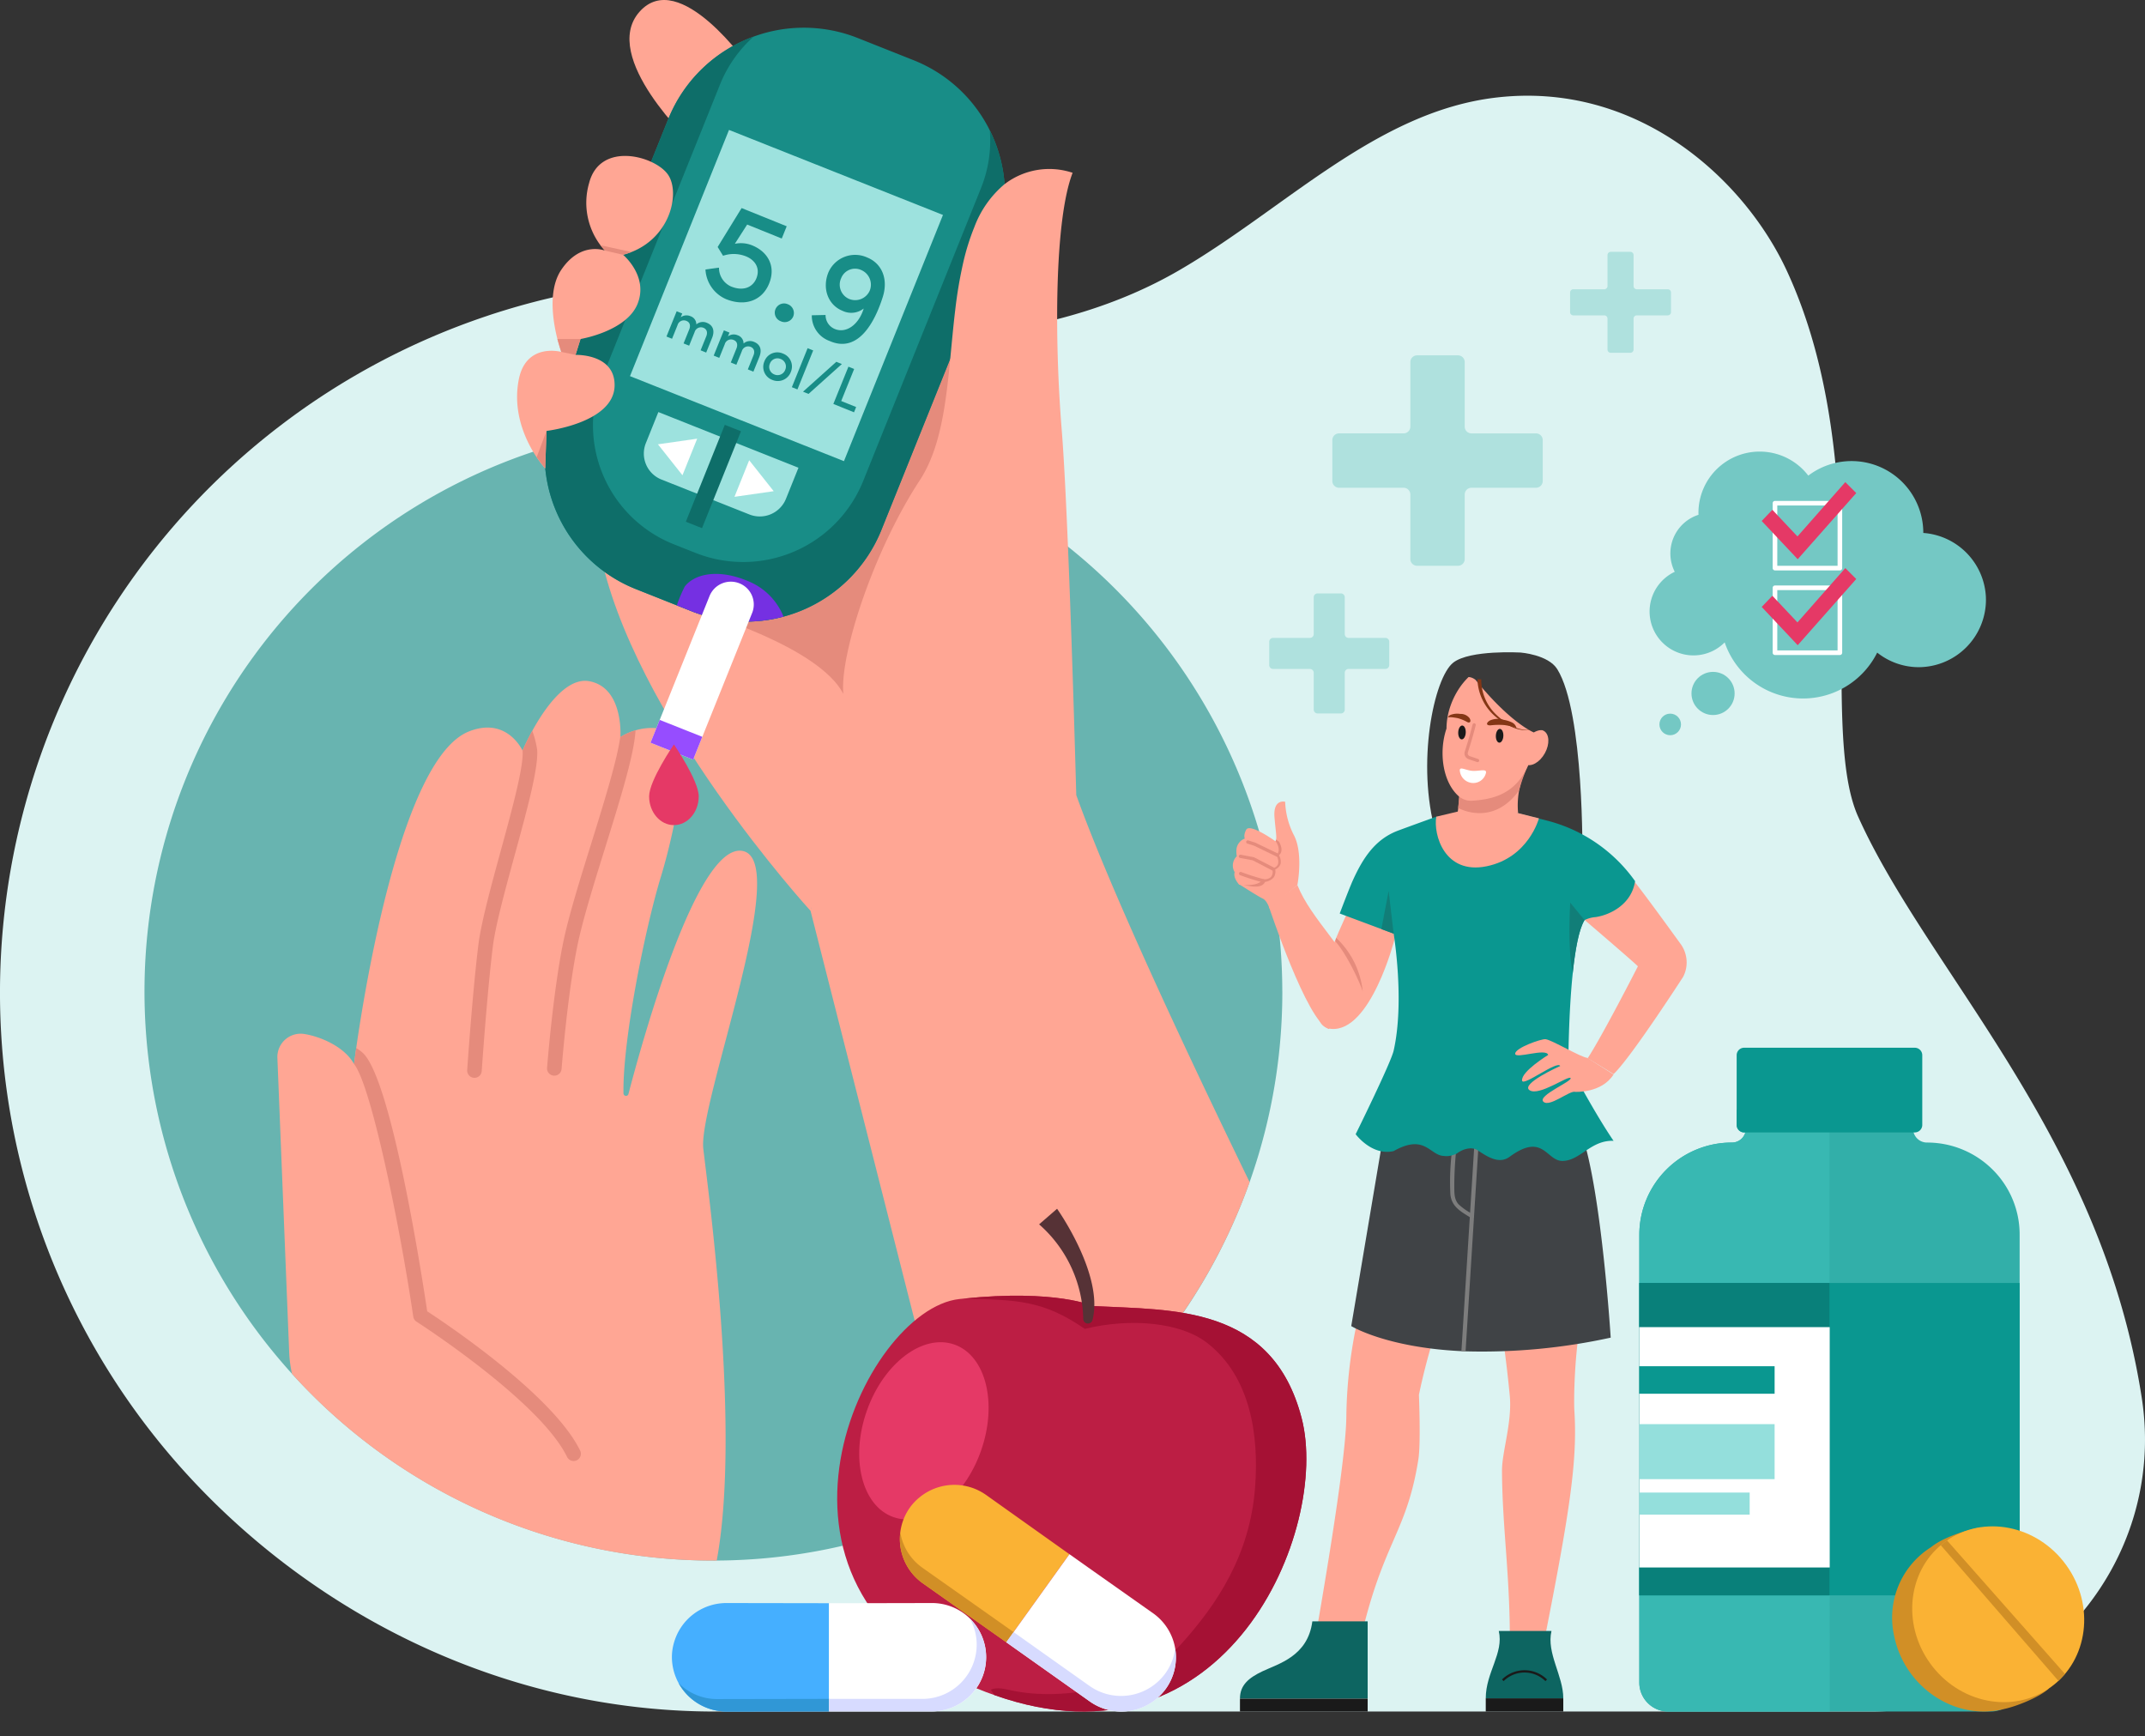 <svg xmlns="http://www.w3.org/2000/svg" width="491.307" height="397.624" viewBox="0 0 491.307 397.624">
  <rect x="0" y="0" width="491.307" height="397.624" fill="#333333" stroke="none"/>
  <g id="img_about" transform="translate(-6591.346 -958.505)">
    <g id="Group_218439" data-name="Group 218439" transform="translate(6471.823 820.505)">
      <path id="Path_112813" data-name="Path 112813" d="M545.133,399.529c-9.588-21.323,4.747-79.654-16.387-125.118-9.808-21.1-34.35-43.439-66.7-39.559-27.394,3.286-48.252,25.493-72.449,39.542-13.677,7.941-28.78,12.222-44.3,14.383-.208-.085-.411-.178-.619-.263q-2.551-1.042-5.147-2-4.734-1.757-9.6-3.209-3.483-1.052-7.032-1.938c-1.833-.463-3.685-.893-5.544-1.3a163.361,163.361,0,0,0-23.982-3.3q-5.18-.327-10.446-.331-3.89,0-7.734.179-4.872.228-9.659.741-3.751.387-7.449.959-4.873.744-9.639,1.766-6.927,1.489-13.628,3.559c-.119.033-.231.066-.344.106-.007-.007-.007,0-.007,0-.5.152-.992.311-1.488.47-.609.192-1.217.39-1.819.6A163.437,163.437,0,0,0,161.9,549.63c29.89,32.933,73.441,54.822,121.425,54.822H547.817c38.371.175,68.138-33.9,62.274-71.825C600.8,472.539,561.063,434.956,545.133,399.529Z" transform="translate(0 -74.49)" fill="#dcf3f2"/>
      <path id="Path_112814" data-name="Path 112814" d="M525.708,693.974a130.22,130.22,0,0,1-129.553,130.3c-.253.005-.507.005-.76.005a130.327,130.327,0,0,1-41.283-253.936c.48-.163.965-.322,1.451-.475.4-.127.786-.253,1.187-.375,0,0,0-.005.005,0,.09-.032.179-.058.274-.084q5.334-1.646,10.868-2.838,3.8-.815,7.687-1.409,2.944-.451,5.941-.765,3.814-.411,7.7-.591,3.062-.142,6.167-.142,4.194,0,8.331.264a130.261,130.261,0,0,1,19.125,2.633c1.482.322,2.96.665,4.421,1.034q2.825.7,5.608,1.546,3.878,1.155,7.655,2.559,2.074.76,4.1,1.593,1.654.673,3.281,1.393a130.518,130.518,0,0,1,77.787,119.286Z" transform="translate(-112.469 -328.889)" fill="#68b4b0"/>
      <g id="Group_218403" data-name="Group 218403" transform="translate(183.052 138)">
        <g id="Group_218395" data-name="Group 218395" transform="translate(0 155.915)">
          <path id="Path_112815" data-name="Path 112815" d="M496.506,930.9c1,8.916,8.695,64.022,3.076,94.342-.253.005-.507.005-.76.005A129.957,129.957,0,0,1,402.311,982.5a27.245,27.245,0,0,1-.66-5.07l-2.7-67.388a5.335,5.335,0,0,1,6.236-5.376c3.846.628,9.248,3.023,11.322,6.88,0,0,.169-1.345.5-3.672,2.063-14.366,10.525-66.317,25.741-72.474,8.8-3.556,12.356,4.358,12.356,4.358s.005-.016.016-.053c.132-.306.939-2.142,2.216-4.479,2.77-5.033,7.755-12.314,13.031-11.364,7.112,1.287,7.223,10.478,7.165,12.43a.57.57,0,0,1-.011.132,1.977,1.977,0,0,1-.01.232,13.723,13.723,0,0,1,3.471-1.541h.005a12.711,12.711,0,0,1,4.775-.491,10.974,10.974,0,0,1,2.823.633c1.614.591,2.443,2.606,2.733,5.439a.147.147,0,0,0,.005.048c.417,4.226-.369,10.256-1.551,16.081-.892,4.363-2,8.615-3.007,11.908-3.667,12.039-8.768,37.559-8.542,49.545a.579.579,0,0,0,1.134.137c3.292-12.62,15.59-56.858,25.867-55.718C517.219,864.022,495.324,920.431,496.506,930.9Z" transform="translate(-398.948 -823.773)" fill="#ffa694"/>
        </g>
        <g id="Group_218396" data-name="Group 218396" transform="translate(43.479 167.361)">
          <path id="Path_112816" data-name="Path 112816" d="M601.087,902.514c-2.176,7.963-4.435,16.19-5.036,21.1-1.334,10.912-2.526,28.263-2.535,28.437a1.662,1.662,0,0,1-1.659,1.541h-.117a1.668,1.668,0,0,1-1.551-1.765c.008-.174,1.2-17.615,2.551-28.619.634-5.146,2.918-13.489,5.127-21.568,2.585-9.454,5.261-19.24,5.019-22.885,0-.05-.008-.1-.008-.157.133-.307.942-2.146,2.218-4.483a21.3,21.3,0,0,1,1.125,4.425C606.5,882.745,603.872,892.348,601.087,902.514Z" transform="translate(-590.187 -874.119)" fill="#e58b7c"/>
        </g>
        <g id="Group_218397" data-name="Group 218397" transform="translate(61.77 167.254)">
          <path id="Path_112817" data-name="Path 112817" d="M690.9,873.646c-.267,5.419-3.527,15.875-6.962,26.92-2.543,8.153-5.161,16.588-6.353,22.421-2.284,11.161-3.6,28.047-3.619,28.213a1.666,1.666,0,0,1-1.659,1.533.732.732,0,0,1-.133-.008,1.659,1.659,0,0,1-1.534-1.781c.017-.166,1.359-17.259,3.677-28.619,1.217-6,3.869-14.508,6.436-22.736,2.943-9.471,5.978-19.231,6.687-24.633,0,.149-.008.232-.008.232A13.626,13.626,0,0,1,690.9,873.646Z" transform="translate(-670.638 -873.646)" fill="#e58b7c"/>
        </g>
        <g id="Group_218398" data-name="Group 218398" transform="translate(17.562 240.011)">
          <path id="Path_112818" data-name="Path 112818" d="M527.209,1288.074a1.738,1.738,0,0,1-.725.157,1.655,1.655,0,0,1-1.5-.936c-6.211-12.785-34.191-30.79-34.475-30.964a1.678,1.678,0,0,1-.75-1.16c-3.043-20.739-9.671-53.084-13.565-57.842,0,0,.167-1.342.5-3.671a9.712,9.712,0,0,1,1.668,1.268c6.52,6.662,13.4,51.015,14.59,59.027,4.394,2.867,28.889,19.248,35.034,31.908A1.656,1.656,0,0,1,527.209,1288.074Z" transform="translate(-476.193 -1193.658)" fill="#e58b7c"/>
        </g>
        <path id="Path_112819" data-name="Path 112819" d="M771.783,346.6s-41.009-44.786-48.356-82.857l21.26-92.8S723.427,151.057,732.6,140.7s25.012,12.429,25.012,12.429L810.969,216.1Z" transform="translate(-649.655 -138)" fill="#ffa694"/>
        <path id="Path_112820" data-name="Path 112820" d="M825.264,481.472s27.01,7.809,32.707,18.718l39.88-41.014-12.258-58.047Z" transform="translate(-728.338 -341.305)" fill="#e58b7c"/>
        <path id="Path_112821" data-name="Path 112821" d="M701.767,299.545l-12.645-5.024a33.155,33.155,0,0,1-18.632-43.181l25.956-64.526A33.5,33.5,0,0,1,739.9,168.3l12.645,5.024A33.154,33.154,0,0,1,771.173,216.5l-25.956,64.525A33.5,33.5,0,0,1,701.767,299.545Z" transform="translate(-606.902 -159.569)" fill="#188d87"/>
        <path id="Path_112822" data-name="Path 112822" d="M771.177,223.424l-25.952,64.518a33.52,33.52,0,0,1-43.457,18.518l-3.371-1.34-9.265-3.682A33.152,33.152,0,0,1,670.5,258.255l25.952-64.529A33.219,33.219,0,0,1,716,174.865a29.408,29.408,0,0,0-7.7,10.963l-27,67.129A29.335,29.335,0,0,0,697.8,291.165l4.827,1.915a29.631,29.631,0,0,0,38.44-16.381L768.07,209.57a29.148,29.148,0,0,0,2.026-13.211A32.915,32.915,0,0,1,771.177,223.424Z" transform="translate(-606.907 -166.484)" fill="#0e6e69"/>
        <path id="Path_112823" data-name="Path 112823" d="M803.209,344.733,754.2,325.262l22.681-56.385,49.007,19.47Z" transform="translate(-673.432 -239.122)" fill="#9de2de"/>
        <path id="Path_112824" data-name="Path 112824" d="M825.8,725.867a33.468,33.468,0,0,1-21.072-1.24l-3.371-1.34a32.374,32.374,0,0,1,1.836-4.337c2.11-2.717,7.428-4.284,14.783-1.092A14.613,14.613,0,0,1,825.8,725.867Z" transform="translate(-709.867 -584.65)" fill="#7530e2"/>
        <path id="Path_112825" data-name="Path 112825" d="M784.651,764.663l-9.757-3.876,13.516-33.6a5.265,5.265,0,0,1,6.829-2.91h0a5.21,5.21,0,0,1,2.928,6.786Z" transform="translate(-689.42 -590.693)" fill="#fff"/>
        <path id="Path_112826" data-name="Path 112826" d="M784.651,872.246l-9.757-3.876,2.1-5.228,9.757,3.876Z" transform="translate(-689.421 -698.276)" fill="#964dff"/>
        <path id="Path_112827" data-name="Path 112827" d="M792.318,576.507l-20.111-7.99a6.4,6.4,0,0,1-3.6-8.333l2.867-7.128,32.092,12.75-2.867,7.128A6.465,6.465,0,0,1,792.318,576.507Z" transform="translate(-684.209 -458.69)" fill="#9de2de"/>
        <path id="Path_112828" data-name="Path 112828" d="M1036.676,540.233a130.721,130.721,0,0,1-66.053,73.677L936.108,478.1a.091.091,0,0,1,.005-.026c.243-1.176,8.325-40.708,7.5-49.688-.833-9.117,7.043-32.937,17.505-48.886a27.779,27.779,0,0,0,1.978-3.593c3.139-6.8,4.147-15.353,5.012-24.253v-.005c.359-3.7.691-7.46,1.14-11.18a100.712,100.712,0,0,1,1.867-10.99,52.3,52.3,0,0,1,2.511-7.982,23.563,23.563,0,0,1,6.922-9.824h.005a16.8,16.8,0,0,1,15.58-2.6c-4.168,10.768-4.168,38.113-2.5,58.826.5,6.136.987,15.975,1.435,26.785,1.071,25.7,1.9,56.9,1.9,56.9C1004.319,471.98,1019.9,505.713,1036.676,540.233Z" transform="translate(-813.981 -269.5)" fill="#ffa694"/>
        <path id="Path_112829" data-name="Path 112829" d="M646.9,366.635s-8.29-8.875-6.057-20.344c1.668-8.562,9.727-6.352,9.727-6.352s-4.447-12.152,0-18.781,10-4.419,10-4.419a16.192,16.192,0,0,1-3.613-15.467c2.5-9.667,15.1-6.206,18.064-1.933s.462,15.508-10.283,18.367c0,0,5.836,4.833,3.335,11.186s-13.089,8.1-13.089,8.1l-1.138,3.635s9.069-.326,8.947,7.045c-.141,8.561-15.6,10.368-15.6,10.368Z" transform="translate(-585.551 -259.353)" fill="#ffa694"/>
        <path id="Path_112830" data-name="Path 112830" d="M686.364,479.485h-5.3l.876,2.946,3.281.689Z" transform="translate(-616.927 -401.846)" fill="#e58b7c"/>
        <path id="Path_112831" data-name="Path 112831" d="M725.386,386.238l4.169.967,1.929-.634-7.14-1.557Z" transform="translate(-650.363 -328.853)" fill="#e58b7c"/>
        <path id="Path_112832" data-name="Path 112832" d="M662.419,572.059l-2.252,6.032,1.958,2.563Z" transform="translate(-600.777 -473.373)" fill="#e58b7c"/>
        <path id="Path_112833" data-name="Path 112833" d="M814.164,589.591l-3.705-1.472,8.926-22.189,3.705,1.472Z" transform="translate(-716.899 -468.637)" fill="#0e6e69"/>
        <path id="Path_112837" data-name="Path 112837" d="M791.352,579.874l-8.984,1.288,5.615,7.088Z" transform="translate(-695.195 -479.411)" fill="#fff"/>
        <path id="Path_112838" data-name="Path 112838" d="M859.461,609.968l8.984-1.288-5.614-7.088Z" transform="translate(-754.76 -496.191)" fill="#fff"/>
        <path id="Path_112839" data-name="Path 112839" d="M784.84,899.753c0,3.635-2.543,6.581-5.68,6.581s-5.68-2.947-5.68-6.581,5.68-11.894,5.68-11.894S784.84,896.119,784.84,899.753Z" transform="translate(-688.329 -717.374)" fill="#e53966"/>
      </g>
      <g id="Group_218404" data-name="Group 218404" transform="translate(311.083 414.821)">
        <path id="Path_112840" data-name="Path 112840" d="M1069.337,1471.222c6.547,25.359-17.062,82.247-70.377,63.382q-1.928-.658-3.9-1.474c-56.074-23.112-26.193-86.822-4.133-89.23.275-.033.572-.054.847-.087,21.431-2.208,29.811,1.7,29.811,1.7C1039.787,1446.448,1062.631,1445.246,1069.337,1471.222Z" transform="translate(-962.75 -1423.227)" fill="#bc1e44"/>
        <path id="Path_112841" data-name="Path 112841" d="M1167.313,1471.222c6.547,25.359-17.062,82.247-70.377,63.382-.3-.412-.573-.829-.85-1.246,1.465-.622,3.132-.17,4.691.16,12.374,2.685,30.239-.993,38.74-10.382s15.963-20.692,17.126-36.135c.9-11.9-1.029-25.333-11.024-33.081-5.908-4.58-17.2-5.806-27.981-3.187-9.545-6.553-15.395-6.652-27.885-6.919,21.431-2.208,29.811,1.7,29.811,1.7C1137.763,1446.448,1160.607,1445.246,1167.313,1471.222Z" transform="translate(-1060.726 -1423.227)" fill="#a51134"/>
        <path id="Path_112842" data-name="Path 112842" d="M1176.481,1380.8a29.646,29.646,0,0,0-10.113-21.668l4.116-3.567s10.751,15.136,8.118,25.445a1.09,1.09,0,0,1-1.351.8h0A1.052,1.052,0,0,1,1176.481,1380.8Z" transform="translate(-1119.922 -1355.563)" fill="#563236"/>
        <ellipse id="Ellipse_4107" data-name="Ellipse 4107" cx="20.957" cy="13.855" rx="20.957" ry="13.855" transform="translate(0 65.982) rotate(-70.495)" fill="#e53966"/>
      </g>
      <g id="Group_218405" data-name="Group 218405" transform="translate(273.416 505.116)">
        <path id="Path_112843" data-name="Path 112843" d="M832.389,1777.525l-23.5.038a12.525,12.525,0,0,1-12.481-12.442,11.853,11.853,0,0,1,.422-3.13,12.487,12.487,0,0,1,12.1-9.274l23.465.038Z" transform="translate(-796.405 -1752.717)" fill="#45afff"/>
        <path id="Path_112844" data-name="Path 112844" d="M978.335,1752.717a12.4,12.4,0,0,1-.115,24.808H954.678v-24.77H959.9Z" transform="translate(-918.694 -1752.717)" fill="#fff"/>
        <path id="Path_112845" data-name="Path 112845" d="M837.611,1836.994v2.859l-23.5.034a12.56,12.56,0,0,1-10.946-6.505,12.518,12.518,0,0,0,8.793,3.655l23.5-.043Z" transform="translate(-801.625 -1815.042)" fill="#3097d6"/>
        <path id="Path_112846" data-name="Path 112846" d="M990.667,1777.32a12.445,12.445,0,0,1-12.445,12.445H954.684v-2.859h21.385a12.443,12.443,0,0,0,12.445-12.436,12.153,12.153,0,0,0-1.541-5.914A12.36,12.36,0,0,1,990.667,1777.32Z" transform="translate(-918.698 -1764.954)" fill="#d7dbff"/>
      </g>
      <g id="Group_218406" data-name="Group 218406" transform="translate(325.641 478.046)">
        <path id="Path_112847" data-name="Path 112847" d="M1050.472,1669.7l-19.16-13.528a12.436,12.436,0,0,1-2.9-17.332,11.944,11.944,0,0,1,2.172-2.3,12.562,12.562,0,0,1,15.267-.573l19.084,13.568Z" transform="translate(-1026.109 -1633.653)" fill="#fab234"/>
        <path id="Path_112848" data-name="Path 112848" d="M1167.019,1717.111a12.363,12.363,0,0,1,2.815,17.181,12.531,12.531,0,0,1-17.4,2.953l-19.169-13.581,14.469-20.169,4.253,3.013Z" transform="translate(-1108.903 -1687.615)" fill="#fff"/>
        <path id="Path_112849" data-name="Path 112849" d="M1052.15,1704.444l-1.67,2.328-19.158-13.531a12.439,12.439,0,0,1-5.114-11.612,12.394,12.394,0,0,0,5.025,8.049L1050.4,1703.2Z" transform="translate(-1026.118 -1670.721)" fill="#d18f26"/>
        <path id="Path_112850" data-name="Path 112850" d="M1169.833,1794.932a12.534,12.534,0,0,1-17.4,2.954l-19.166-13.579,1.67-2.328,17.412,12.337a12.532,12.532,0,0,0,17.4-2.947,12.17,12.17,0,0,0,2.2-5.705A12.337,12.337,0,0,1,1169.833,1794.932Z" transform="translate(-1108.901 -1748.256)" fill="#d7dbff"/>
      </g>
      <path id="Path_112851" data-name="Path 112851" d="M1424.805,745.918h-8.431a.881.881,0,0,1-.881-.881v-8.431a.881.881,0,0,0-.881-.881h-5.344a.881.881,0,0,0-.881.881v8.431a.881.881,0,0,1-.881.881h-8.432a.881.881,0,0,0-.881.881v5.344a.881.881,0,0,0,.881.881h8.432a.881.881,0,0,1,.881.881v8.431a.881.881,0,0,0,.881.881h5.344a.881.881,0,0,0,.881-.881V753.9a.881.881,0,0,1,.881-.881h8.431a.881.881,0,0,0,.881-.881V746.8A.881.881,0,0,0,1424.805,745.918Z" transform="translate(-987.957 -461.828)" fill="#afe1de"/>
      <path id="Path_112852" data-name="Path 112852" d="M1723.654,400.256h-7.089a.741.741,0,0,1-.741-.741v-7.089a.741.741,0,0,0-.741-.741h-4.493a.741.741,0,0,0-.741.741v7.089a.741.741,0,0,1-.741.741h-7.09a.741.741,0,0,0-.741.741v4.493a.741.741,0,0,0,.741.741h7.09a.741.741,0,0,1,.741.741v7.089a.741.741,0,0,0,.741.741h4.493a.741.741,0,0,0,.741-.741v-7.089a.741.741,0,0,1,.741-.741h7.089a.741.741,0,0,0,.741-.741V401A.741.741,0,0,0,1723.654,400.256Z" transform="translate(-1222.133 -196.008)" fill="#afe1de"/>
      <path id="Path_112853" data-name="Path 112853" d="M1508.413,513.828h-14.78a1.544,1.544,0,0,1-1.544-1.544V497.5a1.544,1.544,0,0,0-1.544-1.544h-9.367a1.544,1.544,0,0,0-1.544,1.544v14.78a1.544,1.544,0,0,1-1.544,1.544h-14.78a1.544,1.544,0,0,0-1.544,1.544v9.367a1.544,1.544,0,0,0,1.544,1.544h14.78a1.544,1.544,0,0,1,1.544,1.544v14.78a1.545,1.545,0,0,0,1.544,1.544h9.367a1.544,1.544,0,0,0,1.544-1.544v-14.78a1.544,1.544,0,0,1,1.544-1.544h14.78a1.544,1.544,0,0,0,1.544-1.544v-9.367A1.544,1.544,0,0,0,1508.413,513.828Z" transform="translate(-1037.075 -276.576)" fill="#afe1de"/>
      <path id="Path_112854" data-name="Path 112854" d="M1858.415,626.149a15.459,15.459,0,0,0-14.336-14.641c0-.013,0-.026,0-.039a16.423,16.423,0,0,0-26.339-13.093,14.023,14.023,0,0,0-25.161,8.522c0,.151.007.3.011.449a9.3,9.3,0,0,0-5.438,13.056,10.053,10.053,0,1,0,11.435,16.163,18.972,18.972,0,0,0,34.936,2.341,15.28,15.28,0,0,0,9.519,3.339,15.461,15.461,0,0,0,15.388-15.388Z" transform="translate(-1284.03 -351.454)" fill="#74c8c4"/>
      <g id="Group_218411" data-name="Group 218411" transform="translate(494.966 377.944)">
        <g id="Group_218407" data-name="Group 218407" transform="translate(0.037 12.631)">
          <path id="Path_112855" data-name="Path 112855" d="M1858.138,1279.093v102.6a6.634,6.634,0,0,1-6.654,6.613h-73.806a6.634,6.634,0,0,1-6.654-6.613v-102.6A21.151,21.151,0,0,1,1792.239,1258a3.19,3.19,0,0,0,3.073-2.323,3.076,3.076,0,0,0,.11-.84v-5.924h38.315v5.924a3.077,3.077,0,0,0,.115.84,3.179,3.179,0,0,0,3.068,2.323,21.242,21.242,0,0,1,15.009,6.177A20.946,20.946,0,0,1,1858.138,1279.093Z" transform="translate(-1771.024 -1248.918)" fill="#32afa9"/>
        </g>
        <g id="Group_218408" data-name="Group 218408" transform="translate(0.037 14.187)">
          <path id="Path_112856" data-name="Path 112856" d="M1814.639,1393.6h-36.96a6.634,6.634,0,0,1-6.654-6.613v-102.6a21.151,21.151,0,0,1,21.214-21.088,3.19,3.19,0,0,0,3.073-2.323h-.27a1.553,1.553,0,0,1-.345-.035,1.728,1.728,0,0,1-1.371-1.671v-3.5h21.244q0,2.6,0,5.208.008,17.241.015,34.477.023,35.773.04,71.545C1814.634,1372.162,1814.634,1388.429,1814.639,1393.6Z" transform="translate(-1771.024 -1255.765)" fill="#38b8b2"/>
        </g>
        <g id="Group_218409" data-name="Group 218409" transform="translate(22.336)">
          <path id="Path_112857" data-name="Path 112857" d="M1869.106,1195.07v15.982a1.712,1.712,0,0,0,1.717,1.707H1909.9a1.712,1.712,0,0,0,1.717-1.707V1195.07a1.712,1.712,0,0,0-1.717-1.707h-39.078A1.712,1.712,0,0,0,1869.106,1195.07Z" transform="translate(-1869.106 -1193.363)" fill="#0a9790"/>
        </g>
        <g id="Group_218410" data-name="Group 218410" transform="translate(0.038 53.873)">
          <rect id="Rectangle_157506" data-name="Rectangle 157506" width="87.114" height="71.542" fill="#0a9790"/>
        </g>
        <rect id="Rectangle_157507" data-name="Rectangle 157507" width="43.555" height="71.542" transform="translate(0.038 53.873)" fill="#09807a"/>
        <rect id="Rectangle_157508" data-name="Rectangle 157508" width="43.651" height="55.041" transform="translate(0 63.986)" fill="#fff"/>
        <rect id="Rectangle_157509" data-name="Rectangle 157509" width="31.028" height="6.3" transform="translate(0 72.939)" fill="#0a9790"/>
        <rect id="Rectangle_157510" data-name="Rectangle 157510" width="31.028" height="12.6" transform="translate(0 86.202)" fill="#94dfdc"/>
        <rect id="Rectangle_157511" data-name="Rectangle 157511" width="25.315" height="5.056" transform="translate(0 101.869)" fill="#94dfdc"/>
      </g>
      <g id="Group_218415" data-name="Group 218415" transform="translate(549.58 479.75)">
        <g id="Group_218412" data-name="Group 218412" transform="translate(3.373 8.009)">
          <path id="Path_112858" data-name="Path 112858" d="M2034.753,1680.961h0c3.812-3.111,11.37-4.587,11.37-4.587l.4.951c9.542.106,18.3,7.318,20.319,17.285a19.324,19.324,0,0,1-5.4,18.02l.3.7c-2.156,2-7.433,4.06-10.058,4.626a18.769,18.769,0,0,1-2.02.414c-.667.1-2,.188-2,.188h0c-9.926.411-19.23-6.955-21.324-17.27A19.055,19.055,0,0,1,2034.753,1680.961Z" transform="translate(-2025.913 -1676.374)" fill="#d18f26"/>
        </g>
        <g id="Group_218413" data-name="Group 218413" transform="translate(0 0)">
          <ellipse id="Ellipse_4108" data-name="Ellipse 4108" cx="19.222" cy="20.585" rx="19.222" ry="20.585" transform="translate(0 22.461) rotate(-35.751)" fill="#fab234"/>
        </g>
        <g id="Group_218414" data-name="Group 218414" transform="translate(14.469 11.015)">
          <path id="Path_112859" data-name="Path 112859" d="M2076.148,1689.6l27.023,30.592-1.5,1.582-26.958-31.078Z" transform="translate(-2074.718 -1689.598)" fill="#d18f26"/>
        </g>
      </g>
      <g id="Group_218432" data-name="Group 218432" transform="translate(401.898 287.374)">
        <path id="Path_112860" data-name="Path 112860" d="M1420.251,1054.224c-4.582-10.032-12.651-16.863-15.782-24.671l-6.5,5s8.719,26.341,13.689,27.945Z" transform="translate(-1389.681 -976.227)" fill="#ffa694"/>
        <path id="Path_112861" data-name="Path 112861" d="M1735.809,1042.344a7.175,7.175,0,0,0-1.233-2.439s-7.984-11.066-10.506-14.173l-12.3,8.044s12.048,10.282,13.152,11.424c0,0-7.166,14.03-10.86,20.036-.229.37-.441.712-.641,1.014l5.938,3.626c.068-.064.139-.133.213-.211,4.153-4.149,15.707-22.047,15.707-22.047A7.133,7.133,0,0,0,1735.809,1042.344Z" transform="translate(-1632.139 -973.275)" fill="#ffa694"/>
        <path id="Path_112862" data-name="Path 112862" d="M1578.69,795.068s-11.568-.663-15.388,2.3c-4.458,3.452-8.542,23.183-4.013,39.024l33.577,5.8s.461-33.329-5.751-43.309C1585.038,795.538,1578.69,795.068,1578.69,795.068Z" transform="translate(-1512.798 -795.005)" fill="#3a3a3a"/>
        <g id="Group_218416" data-name="Group 218416" transform="translate(50.101 27.191)">
          <path id="Path_112863" data-name="Path 112863" d="M1597.943,928.183s-17.779,5.98-15.93,1.938c1.522-3.326,1.984-14.974,1.984-14.974l14.8-.545A18.476,18.476,0,0,0,1597.943,928.183Z" transform="translate(-1581.879 -914.601)" fill="#ffa694"/>
        </g>
        <path id="Path_112864" data-name="Path 112864" d="M1458.16,1237c-3.414,28.114-5.375,40.061-6.56,45.558a107.5,107.5,0,0,0-1.968,12.367c-.505,5.018-.527,8.747-.539,9.623-.083,5.721-1.665,19.729-7.88,55.08l10.615-1.854c5.346-24.744,10.966-26.014,13.76-43.514.593-3.715.131-14.815.131-14.815,3.569-17.216,10.346-32.508,13.789-41.233h0a289.878,289.878,0,0,1,7.031,41.551c.532,6.025-1.811,12.816-1.792,17.044.059,13.455,1.952,24.258,1.791,40.937h7.5c6.077-30.693,8.045-42.85,7.286-54.661-.067-1.037-.1-4.325.158-8.833a115.631,115.631,0,0,1,3.837-23.73,95.281,95.281,0,0,0-3.339-34.739l-2.3-8Z" transform="translate(-1423.093 -1129.386)" fill="#ffa694"/>
        <path id="Path_112865" data-name="Path 112865" d="M1464.205,1064.926s-5.419,21.141-14.425,20.425,3.466-26.2,3.466-26.2l10.875,3.878Z" transform="translate(-1427.189 -999.095)" fill="#ffa694"/>
        <g id="Group_218419" data-name="Group 218419" transform="translate(1.636 221.939)">
          <g id="Group_218417" data-name="Group 218417">
            <path id="Path_112866" data-name="Path 112866" d="M1397.96,1771.178v17.7h-29.249v-.026c0-3.066,2-4.742,5.155-6.241,3.64-1.731,10.391-3.423,11.423-11.432Z" transform="translate(-1368.711 -1771.178)" fill="#0d6561"/>
          </g>
          <g id="Group_218418" data-name="Group 218418" transform="translate(0 17.699)">
            <rect id="Rectangle_157512" data-name="Rectangle 157512" width="29.249" height="2.95" fill="#1a1a1a"/>
          </g>
        </g>
        <g id="Group_218423" data-name="Group 218423" transform="translate(57.934 224.143)">
          <g id="Group_218420" data-name="Group 218420" transform="translate(0 0)">
            <path id="Path_112867" data-name="Path 112867" d="M1616.33,1796.287h17.758c0-5.186-3.892-10.333-2.707-15.418h-12.067C1620.5,1785.955,1616.33,1790.348,1616.33,1796.287Z" transform="translate(-1616.33 -1780.869)" fill="#0d6561"/>
          </g>
          <g id="Group_218421" data-name="Group 218421" transform="translate(0 15.418)">
            <rect id="Rectangle_157513" data-name="Rectangle 157513" width="17.758" height="3.027" transform="translate(17.758 3.027) rotate(180)" fill="#1a1a1a"/>
          </g>
          <g id="Group_218422" data-name="Group 218422" transform="translate(3.719 8.986)">
            <path id="Path_112868" data-name="Path 112868" d="M1633.064,1822.888a6.8,6.8,0,0,1,9.569,0l.375-.372a7.337,7.337,0,0,0-10.319,0Z" transform="translate(-1632.689 -1820.395)" fill="#1a1a1a"/>
          </g>
        </g>
        <path id="Path_112869" data-name="Path 112869" d="M1540.25,1316.058a137.712,137.712,0,0,1-33.241,3.136c-.322-.013-.638-.025-.954-.041-17.31-.847-25.232-5.743-25.232-5.743l7.942-47.178,44.875,3.25C1538.16,1282.674,1540.25,1316.058,1540.25,1316.058Z" transform="translate(-1453.697 -1159.096)" fill="#404346"/>
        <g id="Group_218424" data-name="Group 218424" transform="translate(49.729 113.977)">
          <path id="Path_112870" data-name="Path 112870" d="M1580.679,1296.777a57.811,57.811,0,0,0-.339,9.639c.241,2.916,2.433,4.033,4.71,5.453.523.326,1-.5.483-.821a13.867,13.867,0,0,1-3.33-2.3c-.937-1.071-.939-2.336-.961-3.676a80.979,80.979,0,0,1,.394-8.3c.053-.61-.905-.606-.958,0Z" transform="translate(-1580.243 -1296.321)" fill="#7d7d7d"/>
        </g>
        <g id="Group_218425" data-name="Group 218425" transform="translate(52.358 112.494)">
          <path id="Path_112871" data-name="Path 112871" d="M1595.716,1290.256q-.192,3.054-.383,6.107-1.288,20.52-2.575,41.039c-.322-.013-.638-.025-.954-.041l.249-3.957q.838-13.371,1.675-26.735c.022-.355.045-.707.067-1.059q.484-7.677.964-15.354C1594.8,1289.647,1595.754,1289.644,1595.716,1290.256Z" transform="translate(-1591.804 -1289.798)" fill="#7d7d7d"/>
        </g>
        <path id="Path_112872" data-name="Path 112872" d="M1522.578,993.75c-.981,9.4-1,20.354-1,20.354l1.413,2.961c.286.594,5.084,9.5,8.934,15.12-5.241-.216-7.638,4.6-11.735,4.6-3.691,0-4.367-6.623-12.084-.943-2.414,1.776-5.111-.065-7.093-1.344-1.4-1.124-3.587-.487-4.971.578a6.755,6.755,0,0,1-1.452.51,4.269,4.269,0,0,1-1.547.058c-3.24-.116-4.289-5.172-11.492-1.115-5,1.176-8.7-3.866-8.7-3.866s8.07-16.329,8.7-19.129c2.573-11.37,0-26.807,0-26.807l-2.811-1.046-9.54-3.559s2.174-5.758,3.031-7.647c2.362-5.2,5.144-9.352,10.235-11.3,1.345-.513,8.853-3.234,8.853-3.234l2.871.363,1.209-.471,13.582-.216.958-.465,2.3.575.6.152,3.691.927a35.474,35.474,0,0,1,20.324,13.908c-.829,5.512-6.034,7.815-9.075,8.234a6.779,6.779,0,0,0-2.5.685C1523.969,983.749,1523.124,988.509,1522.578,993.75Z" transform="translate(-1444.716 -920.291)" fill="#0a9790"/>
        <path id="Path_112873" data-name="Path 112873" d="M1589.622,957.036s-2.372,9.023-12,10.983-12.224-7.256-11.509-11.361l4.911-1.169,13.858.358Z" transform="translate(-1519.508 -919.003)" fill="#ffa694"/>
        <path id="Path_112874" data-name="Path 112874" d="M1588.888,912.754l-.329,3.746s7.8,4.511,13.962-4.032a37.158,37.158,0,0,1,2.06-5.769C1601.525,903.759,1588.888,912.754,1588.888,912.754Z" transform="translate(-1536.939 -880.848)" fill="#e58b7c"/>
        <path id="Path_112875" data-name="Path 112875" d="M1668.507,1192.807c-2.751,4.345-8.795,3.984-8.795,3.984-1.249-.382-5.9,3.64-7.29,2.247s6.667-4.666,6.245-5.4-7.2,4.227-9.394,2.783,7.013-5.55,7.013-5.55c-.634-1.386-8.55,4.819-8.735,3.339-.258-2.066,5.98-5.876,5.98-5.876-.444-1.66-7.54,1-7.56-.271-.018-1.346,6.053-3.464,6.969-3.333,1.536.216,8.011,4.127,9.577,4.283Z" transform="translate(-1581.298 -1096.117)" fill="#ffa694"/>
        <g id="Group_218426" data-name="Group 218426" transform="translate(48.039 2.895)">
          <path id="Path_112876" data-name="Path 112876" d="M1593.935,825.594c-2.135,11.436-8.922,12.874-14.271,13.247a4.352,4.352,0,0,1-3.217-1.082c-3.626-3.256-4.549-10.1-2.732-15.447,0-7.525,6.176-15.584,12.218-14.47S1595.556,816.9,1593.935,825.594Z" transform="translate(-1572.809 -807.738)" fill="#ffa694"/>
        </g>
        <g id="Group_218427" data-name="Group 218427" transform="translate(65.866 17.765)">
          <path id="Path_112877" data-name="Path 112877" d="M1652.022,875.874c-1.173,2.115-1.051,4.417.274,5.144s3.35-.4,4.524-2.513,1.051-4.417-.274-5.144S1653.2,873.76,1652.022,875.874Z" transform="translate(-1651.217 -873.141)" fill="#ffa694"/>
        </g>
        <path id="Path_112878" data-name="Path 112878" d="M1590.3,870.432c-.041.876-.459,1.569-.936,1.547s-.83-.749-.79-1.625.459-1.569.936-1.547S1590.341,869.556,1590.3,870.432Z" transform="translate(-1536.949 -852.027)" fill="#1a1a1a"/>
        <path id="Path_112879" data-name="Path 112879" d="M1628.214,873.811c-.04.872-.457,1.562-.931,1.54s-.826-.746-.786-1.618.457-1.561.932-1.54S1628.254,872.939,1628.214,873.811Z" transform="translate(-1566.249 -854.644)" fill="#1a1a1a"/>
        <path id="Path_112880" data-name="Path 112880" d="M1621.483,862.35a6.688,6.688,0,0,1,1.843.58,1.883,1.883,0,0,1,1.06,1.4c-.028-.368-2.432-.744-2.784-.791a16.142,16.142,0,0,0-3.172.06c-1.057.062-1.032-.581-.169-1.1A4.395,4.395,0,0,1,1621.483,862.35Z" transform="translate(-1559.397 -846.862)" fill="#843615"/>
        <path id="Path_112881" data-name="Path 112881" d="M1581.094,856.931a4.424,4.424,0,0,0-1.478.01c-.5.114-1.278.276-1.331.863.161-.3,2.012.054,2.27.107a9.2,9.2,0,0,1,2.135.883c.7.33.926-.223.538-.886A2.546,2.546,0,0,0,1581.094,856.931Z" transform="translate(-1529.001 -842.807)" fill="#843615"/>
        <g id="Group_218428" data-name="Group 218428" transform="translate(53.056 16.264)">
          <path id="Path_112882" data-name="Path 112882" d="M1597.855,875.439a.364.364,0,0,1-.1-.02l-1.918-.654a1.4,1.4,0,0,1-.891-1.751c.486-1.533,1.2-3.843,1.787-6.2a.371.371,0,0,1,.721.178c-.592,2.372-1.311,4.7-1.8,6.24a.663.663,0,0,0,.424.831l1.918.654a.369.369,0,0,1-.136.718Z" transform="translate(-1594.873 -866.538)" fill="#e58b7c"/>
        </g>
        <path id="Path_112883" data-name="Path 112883" d="M1587.036,805.38s-2.418-2.2-4.453,1.434a24.248,24.248,0,0,1-1.135-3.736c.126-.3,13.12-2.842,13.12-2.842l6.6,5.742,1.137,10.857a4.161,4.161,0,0,0-1.921.577S1595.162,815.388,1587.036,805.38Z" transform="translate(-1531.438 -799.047)" fill="#3a3a3a"/>
        <path id="Path_112884" data-name="Path 112884" d="M1608.825,822.233a11.049,11.049,0,0,0,3.51,8.189,15.052,15.052,0,0,0,3.845,2.647,8.314,8.314,0,0,0,4.6.722,8.429,8.429,0,0,1-4.685-.52,15.389,15.389,0,0,1-4.051-2.521,11.709,11.709,0,0,1-4.1-8.513Z" transform="translate(-1551.916 -816.043)" fill="#843615"/>
        <path id="Path_112885" data-name="Path 112885" d="M1704.088,1051.234c-1.306,2.112-2.151,6.872-2.7,12.113-1.264-5.522-.575-16.114-.575-16.114Z" transform="translate(-1623.529 -989.887)" fill="#117e78"/>
        <path id="Path_112886" data-name="Path 112886" d="M1513.975,1045.179l-1.139-9.786-1.671,8.739Z" transform="translate(-1477.142 -980.739)" fill="#117e78"/>
        <path id="Path_112887" data-name="Path 112887" d="M1380.76,964.514l-6.386,5.376s-.52-1.818-1.585-2.313-5.5-3.347-5.5-3.347l.314-.358.792-.9,7.091-8.058a1.778,1.778,0,0,0,.4-.828,3.642,3.642,0,0,0,.034-.808c-.034-.808-.212-2.043-.4-4.229-.376-4.379,2.439-3.619,2.439-3.619a18.055,18.055,0,0,0,2.056,7.753C1382.142,957.382,1380.76,964.514,1380.76,964.514Z" transform="translate(-1365.972 -911.188)" fill="#ffa694"/>
        <path id="Path_112888" data-name="Path 112888" d="M1377.587,987.249a2.721,2.721,0,0,1,.4,1.948,2.044,2.044,0,0,1-1.23,1.31,2.53,2.53,0,0,1-.314,1.786,3.2,3.2,0,0,1-2.036,1.076c-.851,2.1-5.437.472-5.437.472a3.847,3.847,0,0,1-.307-.38l.792-.9,7.091-8.058a1.777,1.777,0,0,0,.4-.828c.424.305.683.5.683.5C1378.919,986.5,1377.587,987.249,1377.587,987.249Z" transform="translate(-1367.039 -940.777)" fill="#e58b7c"/>
        <path id="Path_112889" data-name="Path 112889" d="M1371.421,975.329s-6.005-4.344-6.848-2.725c-.683,1.313-.312,2.01-.312,2.01a2.964,2.964,0,0,0-1.886,2.263,5.933,5.933,0,0,0,.048,1.783,2.949,2.949,0,0,0-.483,3.65c-.42,1.367,1.052,2.864,1.052,2.864s4.471.614,5.308-1.223c0,0,1.584.138,2.1-.749a1.92,1.92,0,0,0,.072-1.746s1.211-.159,1.426-1.125a2.711,2.711,0,0,0-.448-1.935S1372.763,977.617,1371.421,975.329Z" transform="translate(-1361.515 -931.947)" fill="#ffa694"/>
        <g id="Group_218429" data-name="Group 218429" transform="translate(1.398 50.302)">
          <path id="Path_112890" data-name="Path 112890" d="M1373.306,1018.674a.416.416,0,0,1-.051,0,50.07,50.07,0,0,1-5.345-1.683.379.379,0,0,1,.26-.711,51.46,51.46,0,0,0,5.186,1.644.378.378,0,0,1-.049.753Z" transform="translate(-1367.662 -1016.254)" fill="#e58b7c"/>
        </g>
        <g id="Group_218430" data-name="Group 218430" transform="translate(1.364 46.368)">
          <path id="Path_112891" data-name="Path 112891" d="M1375.371,1002.6a.378.378,0,0,1-.174-.043l-4.512-2.337-2.86-.527a.378.378,0,1,1,.137-.744l3.022.573,4.562,2.363a.379.379,0,0,1-.175.714Z" transform="translate(-1367.515 -998.948)" fill="#e58b7c"/>
        </g>
        <g id="Group_218431" data-name="Group 218431" transform="translate(3.058 43.08)">
          <path id="Path_112892" data-name="Path 112892" d="M1382.1,988.243a.378.378,0,0,1-.164-.037l-5.178-2.5-1.53-.481a.378.378,0,0,1,.227-.722l1.607.51,5.2,2.51a.378.378,0,0,1-.165.719Z" transform="translate(-1374.964 -984.487)" fill="#e58b7c"/>
        </g>
        <path id="Path_112893" data-name="Path 112893" d="M1464.742,1083.509c2.7,2.964,5.834,9.867,6.29,11.507a19.61,19.61,0,0,0-6.084-12.3Z" transform="translate(-1441.272 -1017.305)" fill="#e58b7c"/>
        <path id="Path_112894" data-name="Path 112894" d="M1596.126,913.261a2.964,2.964,0,0,1-3.167,2.159,3.1,3.1,0,0,1-2.764-2.65c-.232-1.318,1.181-.258,2.819-.123S1596.54,911.989,1596.126,913.261Z" transform="translate(-1538.183 -885.491)" fill="#fff"/>
      </g>
      <circle id="Ellipse_4109" data-name="Ellipse 4109" cx="4.941" cy="4.941" r="4.941" transform="translate(506.952 291.868)" fill="#74c8c4"/>
      <circle id="Ellipse_4110" data-name="Ellipse 4110" cx="2.471" cy="2.471" r="2.471" transform="translate(499.61 301.433)" fill="#74c8c4"/>
      <g id="Group_218433" data-name="Group 218433" transform="translate(525.551 252.711)">
        <path id="Path_112895" data-name="Path 112895" d="M1920.782,658.464h-14.865a.527.527,0,0,1-.527-.527V643.071a.527.527,0,0,1,.527-.527h14.865a.527.527,0,0,1,.528.527v14.865A.527.527,0,0,1,1920.782,658.464Zm-14.337-1.055h13.809V643.6h-13.809Z" transform="translate(-1905.39 -642.544)" fill="#fff"/>
      </g>
      <g id="Group_218434" data-name="Group 218434" transform="translate(525.551 272.086)">
        <path id="Path_112896" data-name="Path 112896" d="M1920.782,743.681h-14.865a.527.527,0,0,1-.527-.527V728.289a.528.528,0,0,1,.527-.528h14.865a.528.528,0,0,1,.528.528v14.865A.527.527,0,0,1,1920.782,743.681Zm-14.337-1.055h13.809V728.816h-13.809Z" transform="translate(-1905.39 -727.761)" fill="#fff"/>
      </g>
      <g id="Group_218436" data-name="Group 218436" transform="translate(523.035 248.413)">
        <g id="Group_218435" data-name="Group 218435">
          <path id="Path_112897" data-name="Path 112897" d="M1902.571,641.295l-8.249-8.764,2.449-2.556,5.742,6.1,10.961-12.438,2.506,2.5Z" transform="translate(-1894.322 -623.637)" fill="#e53966"/>
        </g>
      </g>
      <g id="Group_218438" data-name="Group 218438" transform="translate(523.035 268.104)">
        <g id="Group_218437" data-name="Group 218437">
          <path id="Path_112898" data-name="Path 112898" d="M1902.571,727.9l-8.249-8.764,2.449-2.556,5.742,6.1,10.961-12.438,2.506,2.5Z" transform="translate(-1894.322 -710.246)" fill="#e53966"/>
        </g>
      </g>
    </g>
    <path id="Path_112899" data-name="Path 112899" d="M-37.227-32.4c0,2.12-1.528,3.9-4.677,3.9a4.659,4.659,0,0,1-4.178-2.962c-.561.312-2.152,1.216-2.713,1.559A7.849,7.849,0,0,0-41.9-25.386c4.708,0,7.826-2.775,7.826-7.016,0-4.365-3.118-6.642-6.891-6.642a6.847,6.847,0,0,0-3.8,1.154l.967-5.145h8.544v-3.025H-46.394l-1.746,10.321,1.9,1.4a7.609,7.609,0,0,1,4.927-1.84C-39.1-36.175-37.227-34.928-37.227-32.4Zm6.7,4.927a2.092,2.092,0,0,0,2.183,2.089,2.119,2.119,0,0,0,2.214-2.089A2.144,2.144,0,0,0-28.34-29.6,2.117,2.117,0,0,0-30.523-27.475ZM-19.236-39.7a3.415,3.415,0,0,1,3.617-3.461A3.644,3.644,0,0,1-12.1-39.449a3.648,3.648,0,0,1-3.773,3.461A3.555,3.555,0,0,1-19.236-39.7Zm3.056,6.8a4.613,4.613,0,0,0,4.334-2.307c.343,3.835-1.528,6.829-4.365,6.829a3.417,3.417,0,0,1-3.18-2.183l-2.9,1.247a6.157,6.157,0,0,0,5.956,3.929c7.047.249,8.045-7.608,7.546-13.938-.343-4.272-3.056-7.016-6.7-7.016a6.671,6.671,0,0,0-6.953,6.486C-22.447-35.832-19.672-32.9-16.18-32.9ZM-44.221-17.359c.8,0,1.323.575,1.323,1.55v3.474h1.376v-3.595c0-1.777-.855-2.78-2.405-2.78a2.263,2.263,0,0,0-2.1,1.243,1.954,1.954,0,0,0-1.964-1.243,2.236,2.236,0,0,0-1.964,1.069v-.935H-51.33v6.241h1.376v-3.354a1.49,1.49,0,0,1,1.577-1.67c.748,0,1.256.561,1.27,1.523v3.5h1.376v-3.354A1.5,1.5,0,0,1-44.221-17.359Zm11.666,0c.8,0,1.323.575,1.323,1.55v3.474h1.376v-3.595c0-1.777-.855-2.78-2.405-2.78a2.263,2.263,0,0,0-2.1,1.243,1.954,1.954,0,0,0-1.964-1.243,2.236,2.236,0,0,0-1.964,1.069v-.935h-1.376v6.241h1.376v-3.354a1.49,1.49,0,0,1,1.577-1.67c.748,0,1.256.561,1.27,1.523v3.5h1.376v-3.354A1.5,1.5,0,0,1-32.554-17.359Zm7.4,3.822a1.854,1.854,0,0,1-1.884-1.938,1.833,1.833,0,0,1,1.884-1.884,1.836,1.836,0,0,1,1.9,1.884A1.857,1.857,0,0,1-25.151-13.537Zm0,1.336a3.188,3.188,0,0,0,3.274-3.274,3.155,3.155,0,0,0-3.274-3.234A3.141,3.141,0,0,0-28.4-15.475,3.174,3.174,0,0,0-25.151-12.2Zm4.8-.134h1.376V-21.97h-1.376Zm7.27-9.207L-17.6-12.335h1.363l4.517-9.207Zm2.98,9.207H-5v-1.3H-8.687v-7.911H-10.1Z" transform="translate(6786.971 1066.238) rotate(22)" fill="#188d87"/>
  </g>
</svg>
